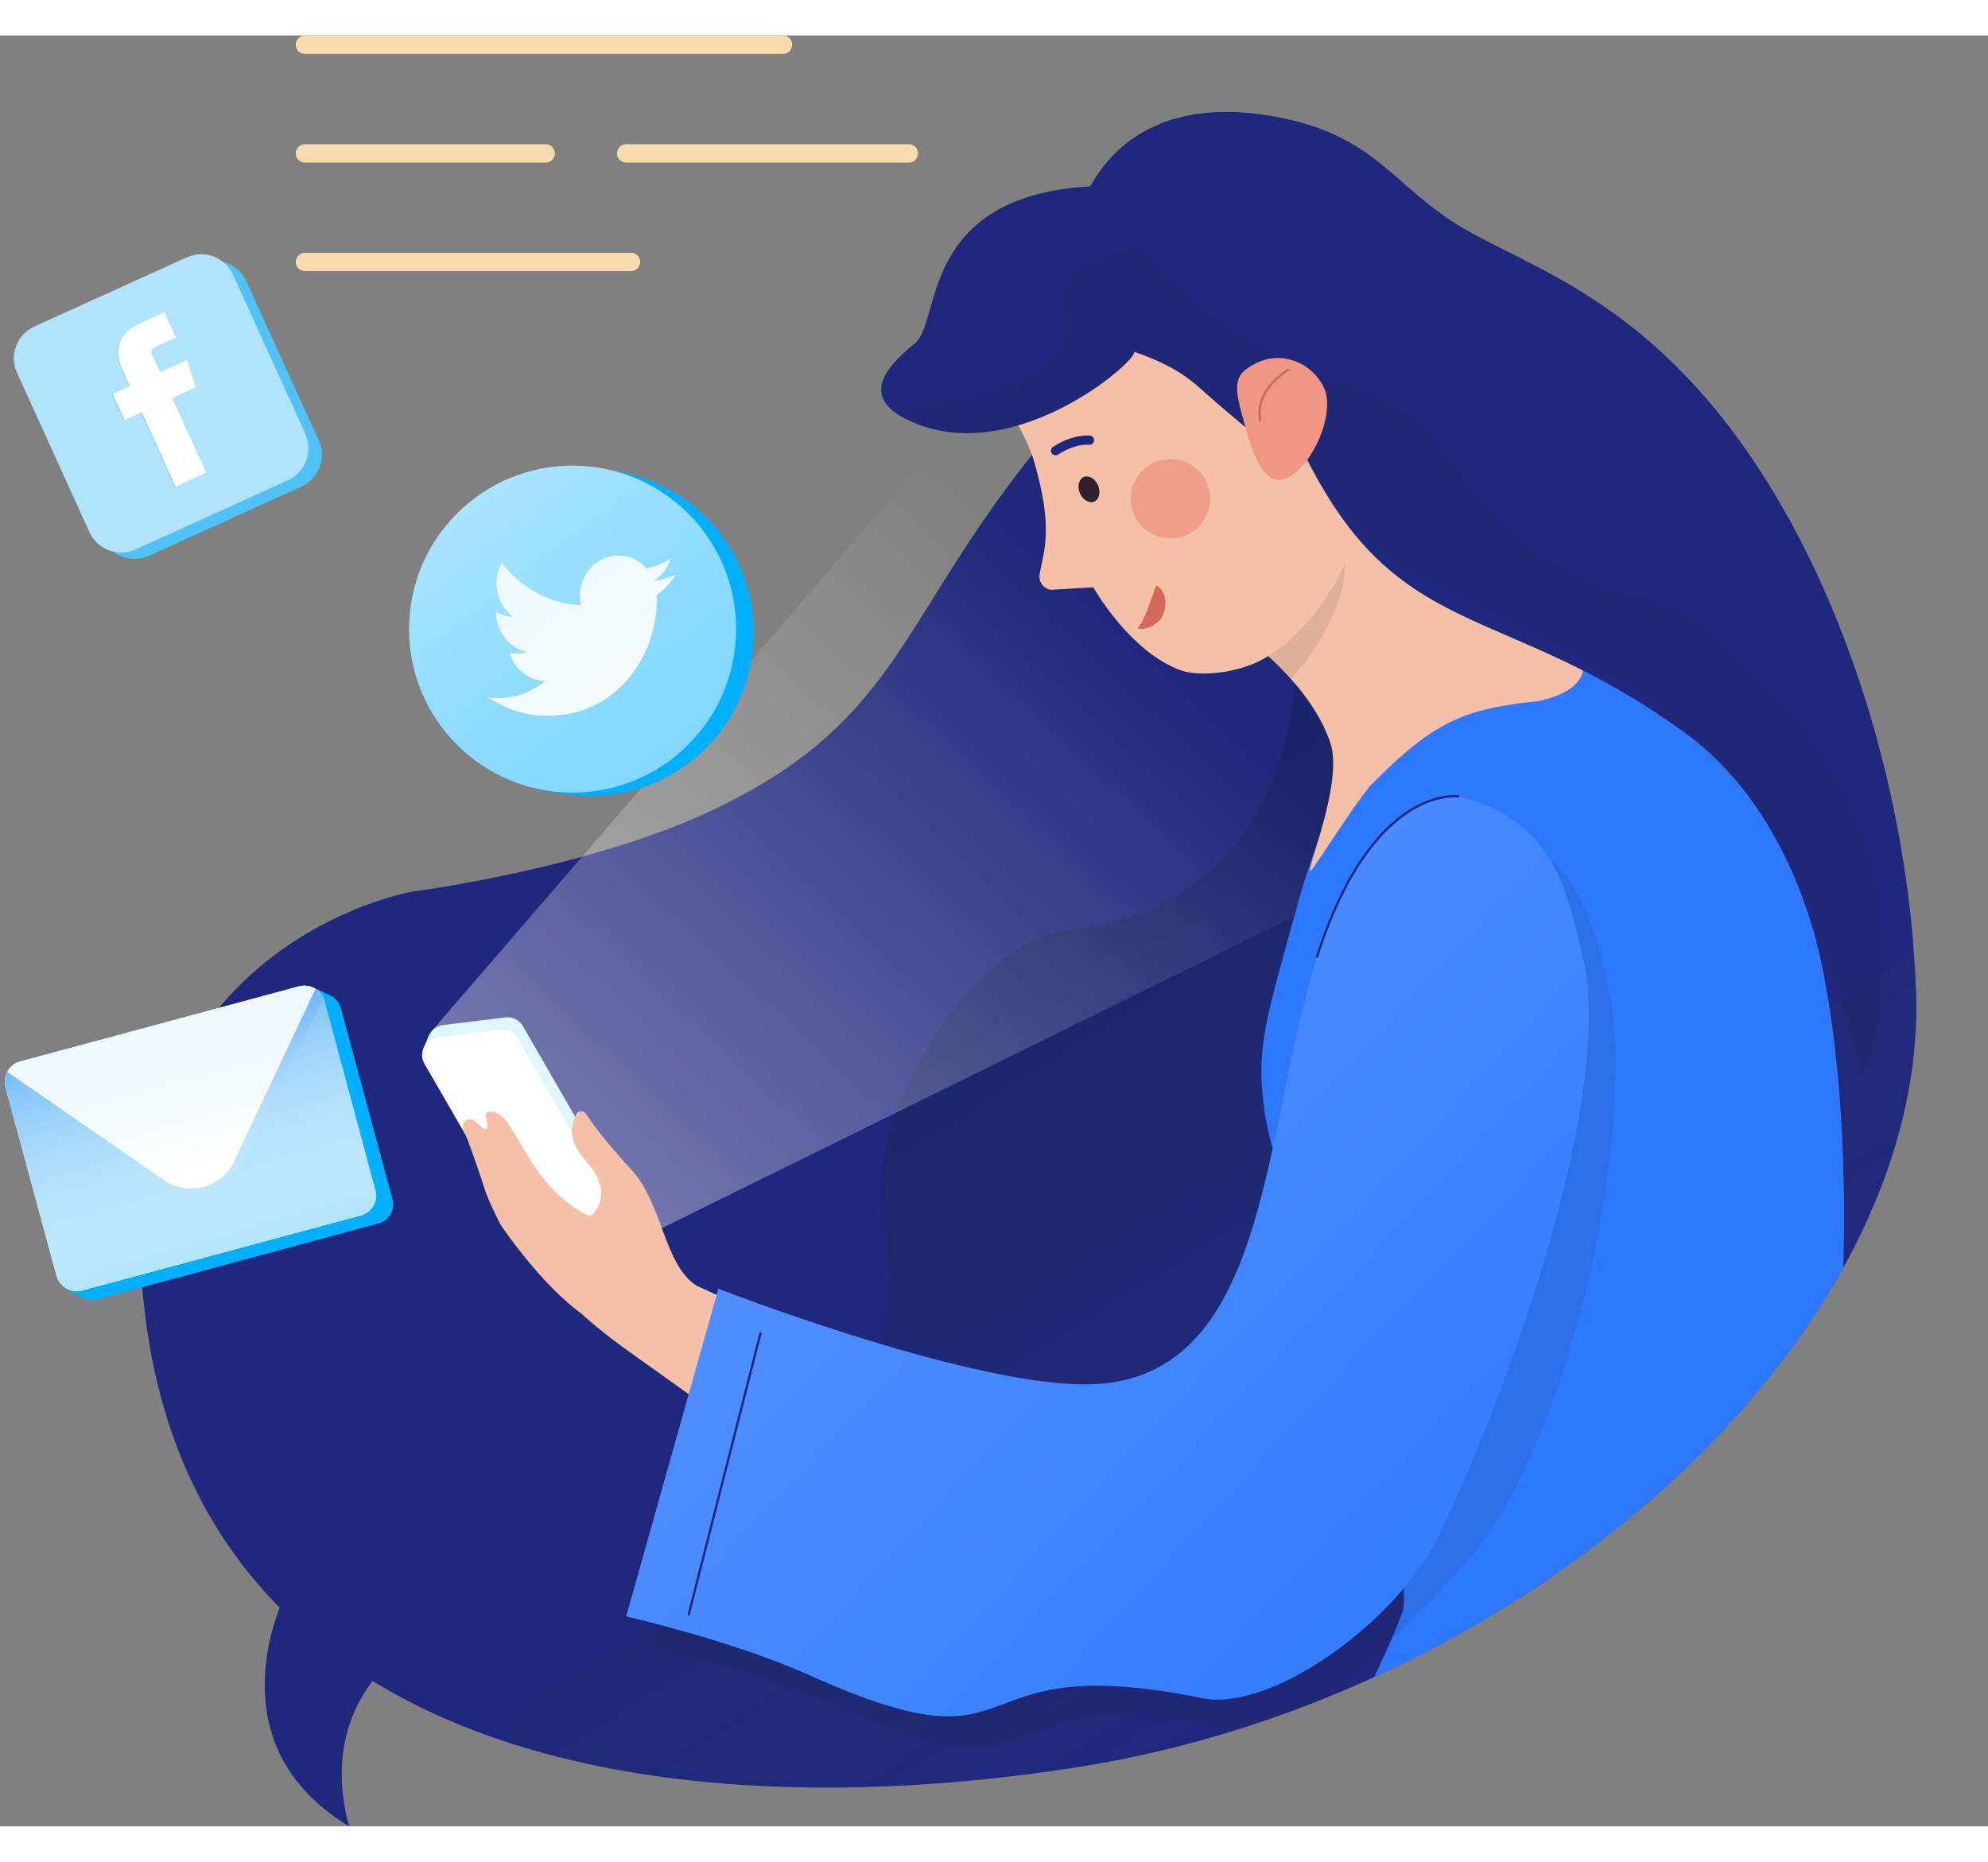 <?xml version="1.0" encoding="utf-8"?>
<!-- Generator: Adobe Illustrator 19.1.0, SVG Export Plug-In . SVG Version: 6.00 Build 0)  -->
<svg version="1.1" id="Layer_1" xmlns="http://www.w3.org/2000/svg" xmlns:xlink="http://www.w3.org/1999/xlink" x="0px" y="0px"
	 viewBox="0 0 864.5 778.9" style="enable-background:new 0 0 864.5 778.9;" width="853px" height="799px" xml:space="preserve">
<rect x="0" y="0" width="864.5" height="778.9" fill="#808080" stroke="none"/>
<style type="text/css">
	.st0{fill:#20287D;}
	.st1{opacity:0.35;}
	.st2{fill:url(#SVGID_1_);}
	.st3{fill:#00AFFF;}
	.st4{clip-path:url(#SVGID_3_);}
	.st5{fill:#DFF7FA;}
	.st6{opacity:0.2;fill:url(#SVGID_4_);}
	.st7{fill:#EDFBFC;}
	.st8{opacity:0.22;fill:url(#SVGID_5_);}
	.st9{fill:#B1E4FC;}
	.st10{fill:url(#SVGID_6_);}
	.st11{fill:url(#SVGID_7_);}
	.st12{fill:#FFFFFF;}
	.st13{opacity:0.57;fill:url(#SVGID_8_);}
	.st14{fill:#F7DAAE;}
	.st15{fill:#50C2F7;}
	.st16{opacity:0.39;fill:url(#SVGID_9_);}
	.st17{fill:#F4C1A8;}
	.st18{clip-path:url(#SVGID_11_);}
	.st19{fill:#2D78FF;}
	.st20{opacity:0.1;fill:#231F20;}
	.st21{fill:#2E212C;}
	.st22{fill:none;stroke:#20287D;stroke-width:4;stroke-linecap:round;stroke-miterlimit:10;}
	.st23{opacity:0.66;fill:#EC8B7B;}
	.st24{fill:#EF9784;}
	.st25{fill:none;stroke:#C66F58;stroke-linecap:round;stroke-miterlimit:10;}
	.st26{fill:#D3695B;}
	.st27{opacity:0.16;fill:url(#SVGID_12_);}
	.st28{fill:none;stroke:#20287D;stroke-miterlimit:10;}
	.st29{fill:#7FD7FF;}
	.st30{opacity:0.57;fill:url(#SVGID_13_);}
</style>
<path class="st0" d="M833.2,415.6c-5.5-149.8-89.4-326-217.2-318c-74.3,4.7-149.2,61.9-168.9,86.9
	c-55.2,70.1-57.3,111.8-130.4,149.1c-55.6,28.4-137.1,38.7-137.1,38.7S67.4,391.2,60.8,517.7c0,73.8,23,127.8,60.8,166.1
	c-6.9,18.1-18.9,65.4,30.2,95.1c-8-29.6,0.4-50.3,10.2-63.2c79.9,49,196,54.9,307.2,37.4C665.6,721.9,838.7,565.4,833.2,415.6z"/>
<g class="st1">
	<linearGradient id="SVGID_1_" gradientUnits="userSpaceOnUse" x1="616.507" y1="684.495" x2="372.019" y2="296.014">
		<stop  offset="0" style="stop-color:#264F66;stop-opacity:0"/>
		<stop  offset="0.12" style="stop-color:#21465D;stop-opacity:0.12"/>
		<stop  offset="0.701" style="stop-color:#0D1D34;stop-opacity:0.701"/>
		<stop  offset="1" style="stop-color:#050D24"/>
	</linearGradient>
	<path class="st2" d="M833.2,415.6c-5.5-149.8-107.4-232.9-235.3-225.3c-13.9,0.8-24.8-6.5-33.9-15.1c-7,41.9,35.2,197-101.9,214.6
		c-40.2,5.2-83.9,78.8-78.5,119c24.2,179-166.5,192.2-161,234.1c72.6,23.2,161,23.5,246.5,10C665.6,721.9,838.7,565.4,833.2,415.6z"
		/>
</g>
<g>
	<path class="st3" d="M170.7,506.2L148.2,423c-0.6-2.3-2.2-4.2-4.1-5.2l0,0l-0.4-0.2c-0.1,0-0.2-0.1-0.3-0.1l-6.9-3.4
		c0,0-2,2.5-3.4,4.2L15.5,450c-4.6,1.2-7.3,5.9-6,10.5l22.2,82.4l-2.4,2.7l6.6,3.3c0.3,0.2,0.6,0.3,0.8,0.4l0.1,0l0,0
		c1.7,0.7,3.6,0.9,5.6,0.4l122.2-33C169.2,515.5,171.9,510.8,170.7,506.2z"/>
	<g>
		<defs>
			<path id="SVGID_2_" d="M156.8,513.2l-121,32.6c-4.9,1.3-10-1.6-11.3-6.5L2.4,457.5c-1.3-4.9,1.6-10,6.5-11.3l121-32.6
				c4.9-1.3,10,1.6,11.3,6.5l22.1,81.9C164.6,506.9,161.7,511.9,156.8,513.2z"/>
		</defs>
		<clipPath id="SVGID_3_">
			<use xlink:href="#SVGID_2_"  style="overflow:visible;"/>
		</clipPath>
		<g class="st4">
			
				<rect x="11" y="428.1" transform="matrix(0.966 -0.26 0.26 0.966 -122.033 38.106)" class="st5" width="143.7" height="103.3"/>
			
				<linearGradient id="SVGID_4_" gradientUnits="userSpaceOnUse" x1="-818.157" y1="-18.013" x2="-730.088" y2="91.378" gradientTransform="matrix(0.966 -0.26 0.26 0.966 816.282 239.523)">
				<stop  offset="0" style="stop-color:#DFF7FA;stop-opacity:0"/>
				<stop  offset="1" style="stop-color:#99FFFF"/>
			</linearGradient>
			<polygon class="st6" points="165.7,510.8 26.9,548.3 0,448.6 138.8,411.1 			"/>
			<polygon class="st7" points="165.7,510.8 26.9,548.3 76.6,456.7 			"/>
			
				<linearGradient id="SVGID_5_" gradientUnits="userSpaceOnUse" x1="-704.221" y1="105.356" x2="-811.294" y2="52.515" gradientTransform="matrix(0.966 -0.26 0.26 0.966 816.282 239.523)">
				<stop  offset="0" style="stop-color:#EDFBFC;stop-opacity:0"/>
				<stop  offset="1" style="stop-color:#FFFFFF"/>
			</linearGradient>
			<polygon class="st8" points="165.7,510.8 26.9,548.3 76.6,456.7 			"/>
			
				<rect x="11" y="428.1" transform="matrix(0.966 -0.26 0.26 0.966 -122.033 38.106)" class="st9" width="143.7" height="103.3"/>
			<linearGradient id="SVGID_6_" gradientUnits="userSpaceOnUse" x1="66.137" y1="422.101" x2="98.86" y2="535.046">
				<stop  offset="0" style="stop-color:#64B4F6"/>
				<stop  offset="1" style="stop-color:#FFFFFF;stop-opacity:0"/>
			</linearGradient>
			<polygon class="st10" points="165.7,510.8 26.9,548.3 0,448.6 138.8,411.1 			"/>
			
				<linearGradient id="SVGID_7_" gradientUnits="userSpaceOnUse" x1="-769.821" y1="-3.237" x2="-762.059" y2="74.013" gradientTransform="matrix(0.966 -0.26 0.26 0.966 816.282 239.523)">
				<stop  offset="0" style="stop-color:#64B4F6"/>
				<stop  offset="1" style="stop-color:#FFFFFF;stop-opacity:0"/>
			</linearGradient>
			<path class="st11" d="M0.5,449.1l138.3-37.9l2,7.3l-35.1,70.6c-5.5,11.6-23.4,16.5-34,9.2L0.5,449.1z"/>
			<path class="st12" d="M0,448.6l138.8-37.4l-36.9,78.3c-5.5,11.6-20.1,15.6-30.7,8.3L0,448.6z"/>
			<linearGradient id="SVGID_8_" gradientUnits="userSpaceOnUse" x1="85.789" y1="491.373" x2="66.46" y2="418.887">
				<stop  offset="0" style="stop-color:#B1E4FC;stop-opacity:0"/>
				<stop  offset="1" style="stop-color:#E0F5FE"/>
			</linearGradient>
			<path class="st13" d="M0,448.6l138.8-37.4l-36.9,78.3c-5.5,11.6-20.1,15.6-30.7,8.3L0,448.6z"/>
		</g>
	</g>
</g>
<polygon class="st5" points="229.6,500.4 233.1,492.2 240.6,490.1 240.6,498.2 "/>
<g>
	<path class="st14" d="M340.5,8H132.6c-2.2,0-4-1.8-4-4s1.8-4,4-4h207.9c2.2,0,4,1.8,4,4S342.7,8,340.5,8z"/>
</g>
<g>
	<path class="st14" d="M237.3,55.3H132.6c-2.2,0-4-1.8-4-4s1.8-4,4-4h104.7c2.2,0,4,1.8,4,4S239.5,55.3,237.3,55.3z"/>
</g>
<g>
	<path class="st14" d="M395.2,55.3H272.3c-2.2,0-4-1.8-4-4s1.8-4,4-4h122.9c2.2,0,4,1.8,4,4S397.4,55.3,395.2,55.3z"/>
</g>
<g>
	<path class="st14" d="M274.3,102.5H132.6c-2.2,0-4-1.8-4-4s1.8-4,4-4h141.8c2.2,0,4,1.8,4,4S276.5,102.5,274.3,102.5z"/>
</g>
<g>
	<path class="st15" d="M87,99.3l-66.3,30.1c-7.6,3.5-11,12.5-7.5,20.1l31.5,69.3c3.5,7.6,12.5,11,20.1,7.5l66.3-30.1
		c7.6-3.5,11-12.5,7.5-20.1l-31.5-69.3C103.6,99.2,94.6,95.9,87,99.3z"/>
	<path class="st9" d="M81.2,96.5l-66.3,30.1c-7.6,3.5-11,12.5-7.5,20.1L38.9,216c3.5,7.6,12.5,11,20.1,7.5l66.3-30.1
		c7.6-3.5,11-12.5,7.5-20.1L101.3,104C97.8,96.4,88.8,93,81.2,96.5z M85,153.2l-10.3,4.7l14.7,32.4l-13.3,6.1L61.4,164l-7.5,3.4
		L48.7,156l7.5-3.4l-3.4-7.4c-2.4-5.3-4.1-14.5,7.8-19.9l10.7-4.8l5,11.1l-9.1,4.1c-1.3,0.6-2.2,1.3-1.1,3.8l3.2,7.1l11.6-5.3
		L85,153.2z"/>
	<path class="st12" d="M66.3,139.4c-1.1-2.5-0.2-3.2,1.1-3.8l9.1-4.1l-5-11.1l-10.7,4.8c-11.9,5.4-10.2,14.6-7.8,19.9l3.4,7.4
		l-7.5,3.4l5.2,11.4l7.5-3.4l14.7,32.4l13.3-6.1l-14.7-32.4l10.3-4.7l-3.9-12l-11.6,5.3L66.3,139.4z"/>
</g>
<g>
	
		<linearGradient id="SVGID_9_" gradientUnits="userSpaceOnUse" x1="-1213.602" y1="4644.676" x2="-1073.506" y2="4969.547" gradientTransform="matrix(0.401 0.916 -0.916 0.401 5236.852 -483.677)">
		<stop  offset="0" style="stop-color:#FFFFFF;stop-opacity:0"/>
		<stop  offset="1" style="stop-color:#FFFFFF"/>
	</linearGradient>
	<polygon class="st16" points="562.8,383.2 268,528.5 187.4,433.4 435.9,145.2 595,346.2 	"/>
	<path class="st5" d="M279,520.3l-43.8,5.4L186.9,442c-2.8-4.8,0.3-10.9,5.8-11.6l27-3.3c3.1-0.4,6.1,1.1,7.7,3.8L279,520.3z"/>
	<polygon class="st5" points="184,440.9 186.7,434.5 193.3,432.7 189,442 	"/>
	<path class="st12" d="M276.8,525.6L233,531l-48.4-83.7c-2.8-4.8,0.3-10.9,5.8-11.6l27-3.3c3.1-0.4,6.1,1.1,7.7,3.8L276.8,525.6z"/>
	<g>
		<g>
			<g>
				<path class="st17" d="M302.8,543.7c-14-9-14.7-35.6-28.1-50.2c-12.1-13.2-16.9-20-19.8-24.4c-1.2-1.8-3.8-1.5-4.6,0.5
					c-1.9,4.7-3.7,10.7,4.5,20c9.1,10.2,7.4,17.4,3.5,22.6c-0.8,1-2.2,1.3-3.3,0.7c-19.9-10.6-26.8-29.2-34.3-40.1
					c-4.5-6.5-10.1-5.3-9.5-2.7c2.8,11.6-4,1.7-5.6,1.4c-3.8-0.9-5.2,2.8-3.7,5.4c1.2,2,7.9,21.5,8.5,23.7
					c1.2,4.7,6.6,15.3,7.3,16.7c0.1,0.1,0.1,0.2,0.2,0.3c18.3,26.3,32.8,36.8,34.4,37.9c0.1,0.1,0.2,0.1,0.3,0.2
					c1.1,1,9,8.4,22.6,17.9c0.7,0.5,181.5,129.8,101.8,71.4c-1.5-1.1,42.6-38.5,46.7-41C429.5,600.3,303.8,544.4,302.8,543.7z"/>
			</g>
		</g>
	</g>
</g>
<g>
	<defs>
		<path id="SVGID_10_" d="M833.2,415.6c-5.5-149.8-89.4-326-217.2-318c-74.3,4.7-180.5-104.4-200.2-79.4
			c-55.2,70.1-25.9,278.1-99.1,315.4c-55.6,28.4-137.1,38.7-137.1,38.7S67.4,391.2,60.8,517.7c0,73.8,23,127.8,60.8,166.1
			c-6.9,18.1-18.9,65.4,30.2,95.1c-8-29.6,0.4-50.3,10.2-63.2c79.9,49,196,54.9,307.2,37.4C665.6,721.9,838.7,565.4,833.2,415.6z"/>
	</defs>
	<clipPath id="SVGID_11_">
		<use xlink:href="#SVGID_10_"  style="overflow:visible;"/>
	</clipPath>
	<g class="st18">
		<path class="st19" d="M561.1,449.5c13.5-21.6-2-55.2,4.1-60c0,0,3-47,29.7-56.5c44.5-15.9,89.7-58.7,89-69.9
			c8.3,0.3,31.7,11,55.7,28c55.7,39.5,25.9,117.1,55.2,244.3c3.3,14.2,5.6,27.4,7.1,39.6c11.9,97.1-217.7,168.4-206.9,144.7
			c11.2-24.5,25.4-51.4,20.3-74.9c-2.5-11.7,9.9-76.9,6-113.9c-6.6-33.8-51.2-45.3-57.6-44.5L561.1,449.5z"/>
		<g>
			<g>
				<path class="st19" d="M610.1,665.1c4.8-104.8-52.6-135.6-60.6-200.1c-3.1-25.2,1-37.3,14.4-85.7c8.1-29.4,22.3-65.8,36.5-81.4
					c33.8-37.2,24.8-76.8,63.4-60.7c38.8,16.1,53.2-8.6,106.6,99.6c42.8,86.7,31.2,224.2,26.3,273.5
					C784.2,736.8,603,756.6,607.9,713.7C610,695.4,611.2,678.5,610.1,665.1z"/>
			</g>
			<path class="st20" d="M645.5,344c0,0-37.6-6.2-61.9,70.1s-19.9,187.3-102.7,185.6c-53.6-1.1-157.5-41.6-157.5-41.6l-40.1,142.5
				c0,0,46.5,10.6,79.5,25.5c101,45.5,60.2-12.5,171.2,10.1c29.3,6,74.5-39.4,103.5-72.3c48.3-54.8,74.8-197.3,61.8-250.3
				C692.8,387.3,687.8,354.6,645.5,344z"/>
			<g>
				<path class="st17" d="M598.3,188.7c0,0-0.4,4.1,55.6,65.4c15.2,16.7,35.2,18.1,34.5,22.1c-1.7,10.1-19,13.7-23.3,13.7
					c-27.3,3.4-41.2,7.6-69.3,36.5c-8.8,10.6-26.1,38.8-26.2,37.2c-0.4-3.6,14.3-39.4,9-55.7c-8.7-26.4-37.5-46.3-37.7-46.9
					C533.7,233.1,598,219.8,598.3,188.7z"/>
				<path class="st20" d="M583.3,217.6c9.2,29.7-22,62.4-22,62.4l-14.4-14.2C546.9,265.8,571.3,178.9,583.3,217.6z"/>
				<path class="st17" d="M598.6,168.8c-2.3-46.8,26.9-124.1-82-83.7c-42.7,15.8-94.2,34-77.3,76.9c2.7,6.8,7.7,14.3,10.3,23
					c8.6,29.2,4.4,38.8,2.5,49.2c-0.6,3.3,1.6,6.5,5,6.9l18.3-1.1c0,0,16.1,28.5,38.4,36.2c6.6,2.3,20.5,1.8,32.3-3.4
					c9-3.9,30.5-19,42.8-52.8L598.6,168.8z"/>
				
					<ellipse transform="matrix(0.922 -0.388 0.388 0.922 -39.441 199.24)" class="st21" cx="473.4" cy="197.2" rx="4.3" ry="5.8"/>
				<path class="st22" d="M459,180.6c0,0,7.3-5.1,14.8-4.6"/>
				<path class="st0" d="M832.6,102.9c-38.8,57.4-73-42.8-151.9-22.7c-68,17.3-63.7-34.5-121.6-38.5c-9-0.6-17.3-0.3-25.1,0.8
					c-4.4,0.3-8.6,1-14.5,3c-9.1,2.6-17.2,6.2-24.3,10.4c-10.4,4.9-19.7,9.6-21.4,9.7c-74.5,4.6-64.2,58.8-76,68.3
					c-16.4,13.3-22.3,25.4-0.2,34.6c45.7,19.1,99.3-29.1,95.4-31c11.9,4.1,20.7,8.6,28.5,15.6c9.2,8.3,20,17.2,20,17.2
					c3.4-0.1,5.4-7,5.4-7s12.1,0.8,17.2,12c41.7,91.8,88.7,68.3,171.7,130.3c20.6,15.4,49,50.9,58.7,110.2
					c3,18.2,39.2-21.2,53.3-40.9C890.1,316,839.8,93.7,832.6,102.9z"/>
				<circle class="st23" cx="509" cy="201.5" r="17.3"/>
				<path class="st20" d="M729.8,298.1c-14.5-17.5-112.7-63.4-120.6-67.6c-9.4-5-34.4-34.2-35.4-35.9c-25.1-42.3-29-24.6-32.4-24.5
					c0,0-10.7-8.9-20-17.2c-7.8-7-16.6-11.5-28.5-15.6c3.8,1.9-49.8,50.2-95.4,31c-22-9.2,21.5-5.6,49.4-19.4
					c39.7-19.5-14.4-45.8,47.8-56.6c53.1,57.8,108.4,61.8,120,73.2c32.5,32,37.5,64.5,98.5,79c42.8,10.2,82,73.3,88,83.5
					c31.3,53.4,11.5,137.6,7.5,121.5C779.3,331.1,759.5,333.9,729.8,298.1z"/>
				<path class="st24" d="M541.4,169.8c3.3,11.9,8.2,27.6,18.8,22.4s20.9-28.3,15.4-39.3c-5.5-11-18.5-15.7-29.1-10.5
					S536.4,152.1,541.4,169.8z"/>
				<path class="st25" d="M560.2,145.4c0,0-14.7,8.3-12.2,22.1"/>
			</g>
			<path class="st26" d="M494.4,257.8C494.4,257.8,494.4,257.7,494.4,257.8c0.3,0.1,2.1-1.5,4.5-7.9c2.4-6.4,3.2-9.1,4-10.7
				c5.3,3.1,4.8,11.4,1.1,15.4C501.8,256.9,497.7,258.9,494.4,257.8z"/>
		</g>
		<path class="st19" d="M634.5,331c0,0-37.6-6.2-61.9,70.1s-19.9,187.3-102.7,185.6c-53.6-1.1-157.5-41.6-157.5-41.6l-40.1,142.5
			c0,0,46.5,10.6,79.5,25.5c101,45.5,60.2-12.5,171.2,10.1c29.3,6,84.8-32.6,103.5-72.3c37.9-80.5,74.8-197.3,61.8-250.3
			C681.8,374.3,676.8,341.6,634.5,331z"/>
		<linearGradient id="SVGID_12_" gradientUnits="userSpaceOnUse" x1="678.972" y1="713.623" x2="409.973" y2="462.623">
			<stop  offset="4.385965e-003" style="stop-color:#FFFFFF;stop-opacity:0"/>
			<stop  offset="0.922" style="stop-color:#FFFFFF;stop-opacity:0.922"/>
			<stop  offset="1" style="stop-color:#FFFFFF"/>
		</linearGradient>
		<path class="st27" d="M634.5,331c0,0-37.6-6.2-61.9,70.1s-19.9,187.3-102.7,185.6c-53.6-1.1-157.5-41.6-157.5-41.6l-40.1,142.5
			c0,0,46.5,10.6,79.5,25.5c101,45.5,60.2-12.5,171.2,10.1c29.3,6,84.8-32.6,103.5-72.3c37.9-80.5,74.8-197.3,61.8-250.3
			C681.8,374.3,676.8,341.6,634.5,331z"/>
		<path class="st28" d="M634.5,331c0,0-37.6-6.2-61.9,70.1"/>
	</g>
</g>
<g>
	<circle class="st3" cx="256.7" cy="259.7" r="71.1"/>
	<circle class="st29" cx="249" cy="258.2" r="71.1"/>
	<path class="st12" d="M291.7,227.5c-3.2,2-6.8,3.5-10.6,4.3c-3-3.4-7.4-5.6-12.2-5.6c-9.2,0-16.7,7.9-16.7,17.6
		c0,1.4,0.1,2.7,0.4,4c-13.9-0.7-26.2-7.7-34.4-18.4c-1.4,2.6-2.3,5.6-2.3,8.9c0,6.1,3,11.5,7.4,14.6c-2.7-0.1-5.3-0.9-7.6-2.2v0.2
		c0,8.5,5.8,15.6,13.4,17.3c-1.4,0.4-2.9,0.6-4.4,0.6c-1.1,0-2.1-0.1-3.1-0.3c2.1,7,8.3,12.1,15.6,12.2c-5.7,4.7-12.9,7.5-20.7,7.5
		c-1.4,0-2.7-0.1-4-0.2c7.4,5,16.2,7.9,25.6,7.9c30.7,0,47.5-26.8,47.5-50.1c0-0.8,0-1.5,0-2.3c3.3-2.5,6.1-5.6,8.3-9.1
		c-3,1.4-6.2,2.3-9.6,2.8C287.8,235.1,290.4,231.6,291.7,227.5"/>
	<linearGradient id="SVGID_13_" gradientUnits="userSpaceOnUse" x1="300.739" y1="325.714" x2="187.427" y2="177.777">
		<stop  offset="0" style="stop-color:#B1E4FC;stop-opacity:0"/>
		<stop  offset="1" style="stop-color:#E0F5FE"/>
	</linearGradient>
	<circle class="st30" cx="249" cy="258.2" r="71.1"/>
</g>
<path class="st0" d="M468.8,79.1c0,0,11.9-57.2,85.7-43.8c44.2,8,51.3,30.8,82.3,48.8s80,32,126.7,102.4
	c16,24.1-37.7,21.6-37.7,21.6s-10,10-29,1.5s-123-102.5-127-105.5S468.8,79.1,468.8,79.1z"/>
<line class="st28" x1="330.8" y1="564.1" x2="299.4" y2="687.1"/>
</svg>
